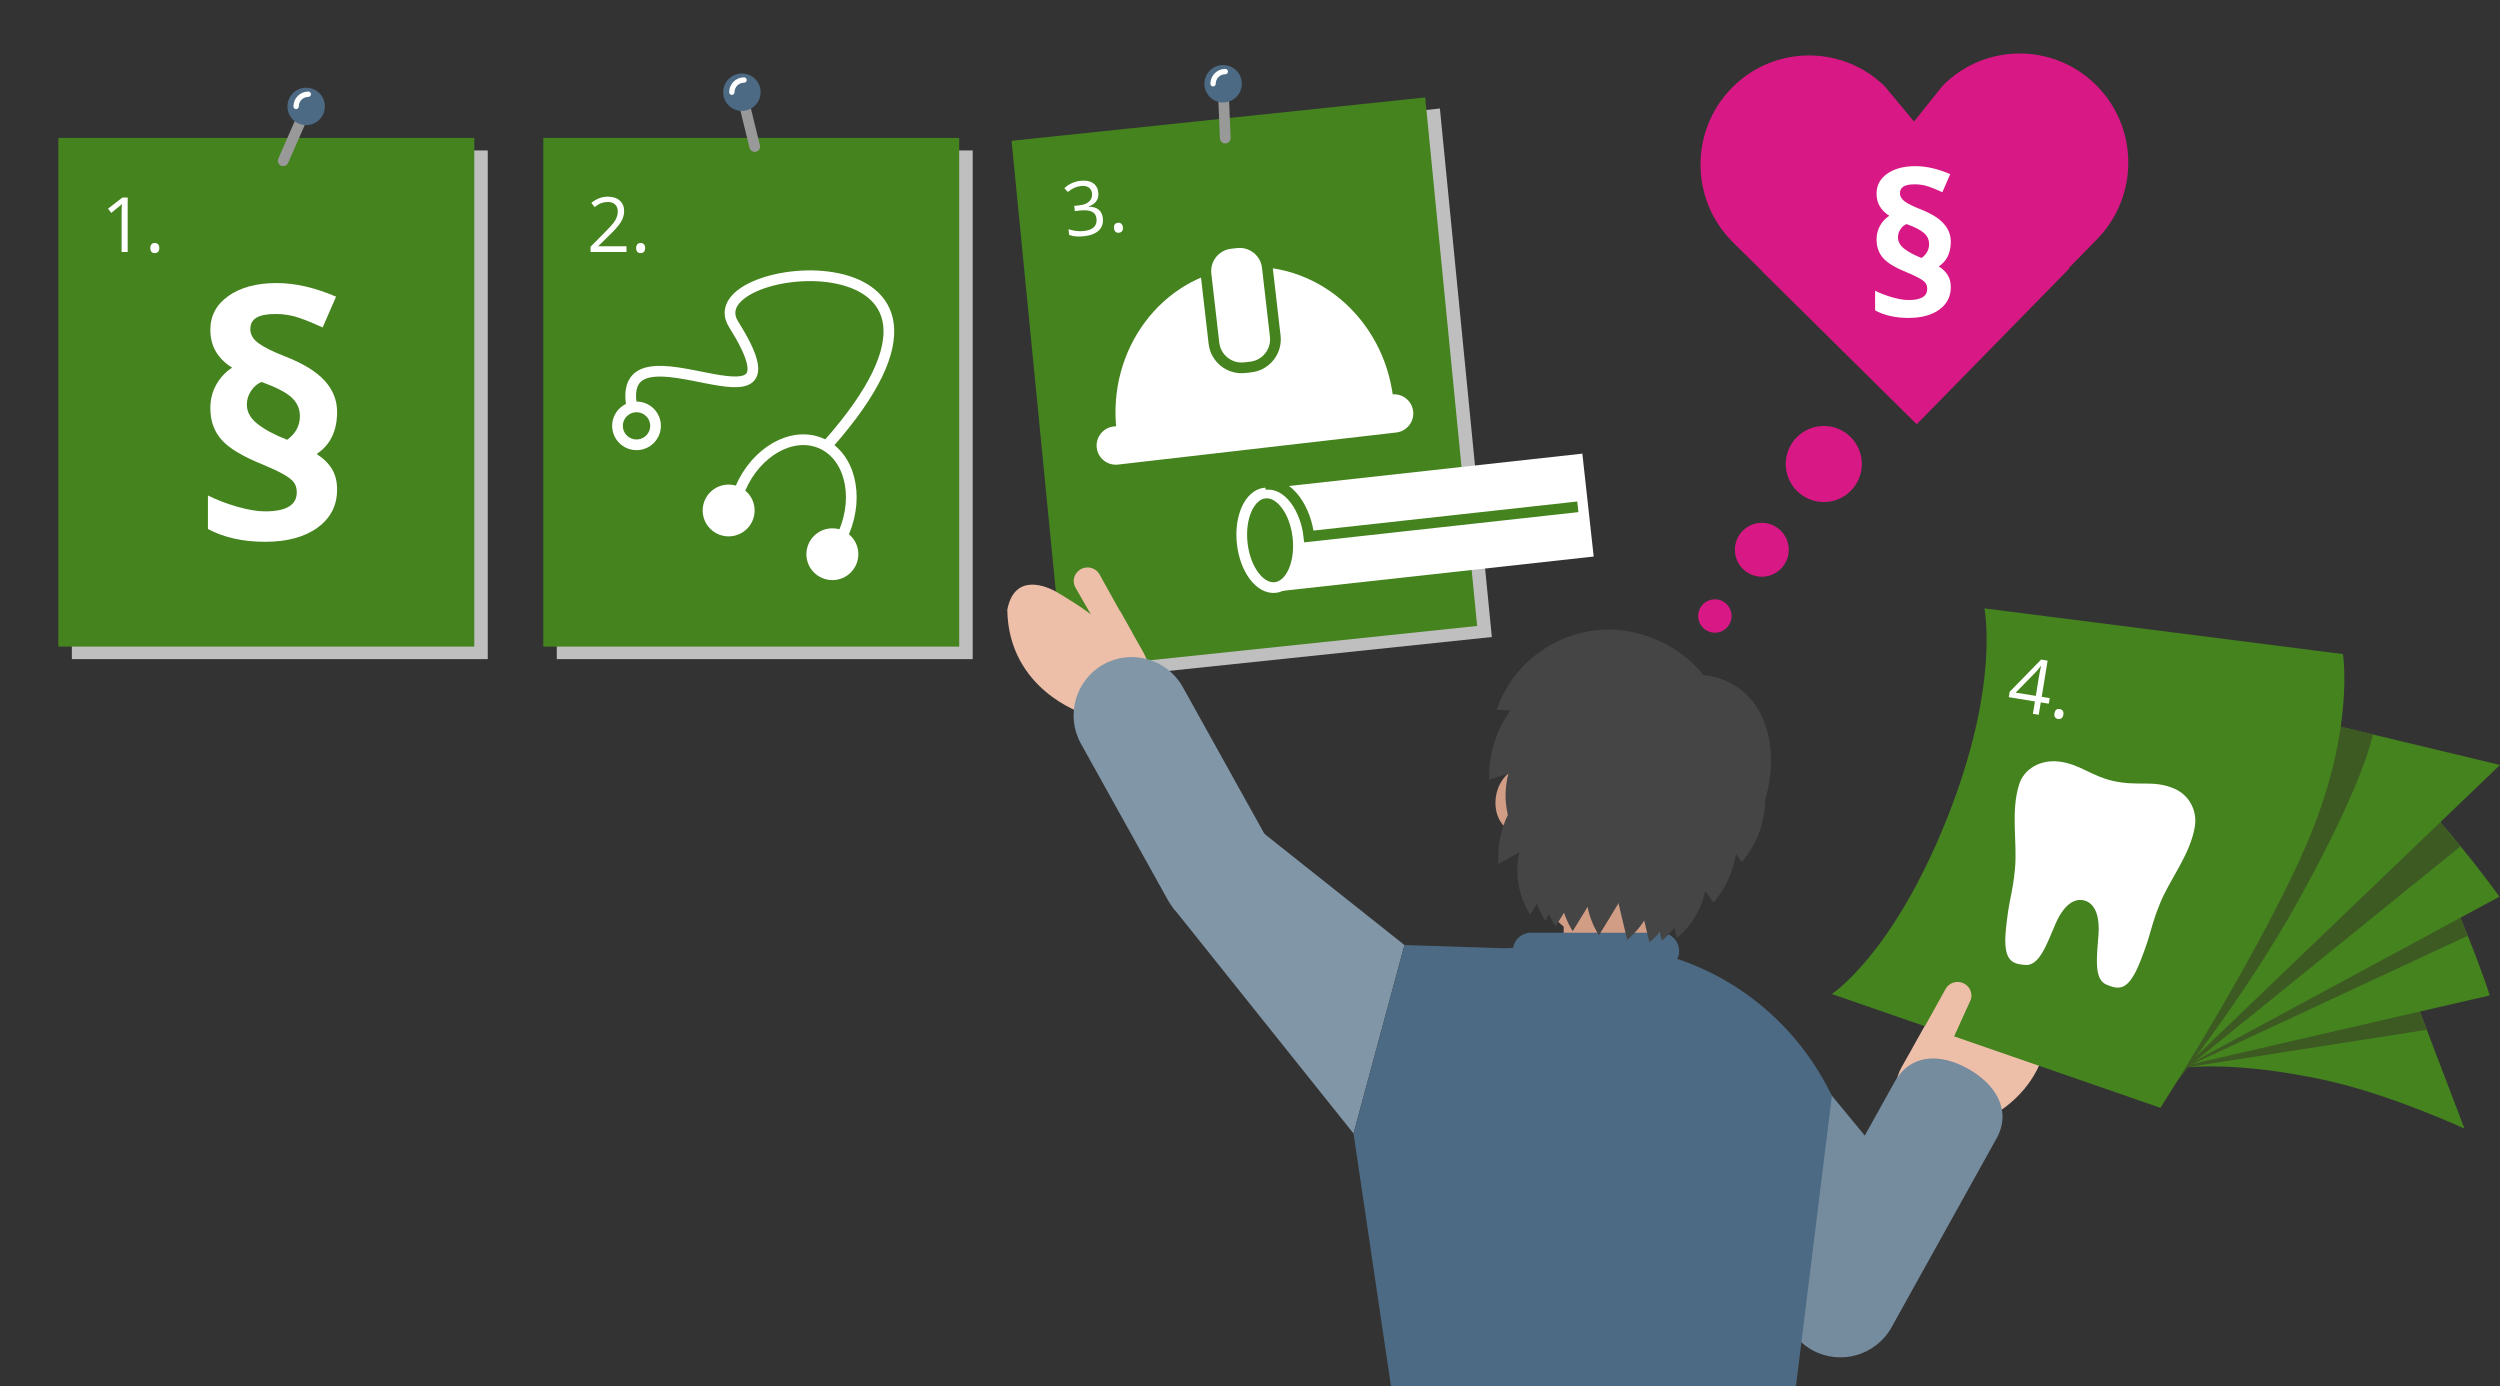 <svg width="514" height="285" viewBox="0 0 514 285" fill="none" xmlns="http://www.w3.org/2000/svg">
<rect x="0" y="0" width="514" height="285" fill="#333333" stroke="none"/>
<g clip-path="url(#clip0_2617_12250)">
<path d="M306.722 130.971L221.673 139.891L211.002 31.223L296.043 22.31L306.722 130.971Z" fill="#BFBFBF"/>
<path d="M303.699 128.694L218.65 137.614L207.979 28.946L293.019 20.033L303.699 128.694Z" fill="#44831E"/>
<path d="M251.472 17.638L251.912 28.388" stroke="#999999" stroke-width="2.2" stroke-miterlimit="10" stroke-linecap="round"/>
<path d="M251.473 21.068C253.598 21.068 255.32 19.346 255.32 17.221C255.32 15.096 253.598 13.373 251.473 13.373C249.348 13.373 247.625 15.096 247.625 17.221C247.625 19.346 249.348 21.068 251.473 21.068Z" fill="#4C6A83"/>
<path d="M249.407 17.221C249.407 15.839 250.53 14.716 251.912 14.716" stroke="white" stroke-width="1.1" stroke-miterlimit="10" stroke-linecap="round"/>
<path d="M225.811 39.554C225.89 40.261 225.756 40.857 225.411 41.344C225.065 41.839 224.539 42.2 223.833 42.428L223.84 42.491C224.736 42.506 225.427 42.71 225.906 43.119C226.385 43.527 226.659 44.093 226.746 44.831C226.864 45.883 226.589 46.731 225.921 47.375C225.254 48.019 224.249 48.419 222.906 48.568C222.325 48.631 221.783 48.647 221.288 48.615C220.794 48.584 220.307 48.482 219.82 48.309L219.686 47.116C220.189 47.296 220.723 47.422 221.273 47.485C221.83 47.547 222.348 47.555 222.827 47.5C224.736 47.288 225.607 46.44 225.442 44.941C225.293 43.606 224.17 43.048 222.066 43.284L220.982 43.401L220.864 42.326L221.964 42.208C222.827 42.114 223.487 41.847 223.942 41.415C224.406 40.983 224.594 40.425 224.524 39.75C224.461 39.208 224.233 38.808 223.833 38.541C223.432 38.274 222.914 38.18 222.278 38.242C221.791 38.297 221.343 38.415 220.935 38.588C220.519 38.769 220.063 39.059 219.553 39.475L218.831 38.698C219.247 38.29 219.734 37.952 220.307 37.685C220.872 37.418 221.485 37.245 222.136 37.175C223.204 37.057 224.068 37.206 224.712 37.638C225.348 38.062 225.717 38.698 225.811 39.554Z" fill="white"/>
<path d="M229.046 46.927C229.007 46.589 229.054 46.322 229.196 46.133C229.329 45.945 229.541 45.835 229.824 45.804C230.114 45.772 230.35 45.835 230.538 45.992C230.719 46.149 230.829 46.393 230.868 46.73C230.908 47.06 230.853 47.319 230.703 47.516C230.554 47.712 230.342 47.822 230.052 47.853C229.792 47.885 229.573 47.822 229.384 47.688C229.204 47.539 229.086 47.288 229.046 46.927Z" fill="white"/>
<path d="M229.557 88.474C227.641 71.827 238.815 56.861 254.528 55.047C270.24 53.233 284.532 65.263 286.448 81.917" fill="white"/>
<path d="M257.174 75.455L255.918 75.596C252.793 75.957 249.95 73.696 249.589 70.578L247.956 56.381C247.594 53.256 249.856 50.413 252.973 50.052L254.23 49.911C257.355 49.55 260.197 51.811 260.559 54.929L262.192 69.126C262.553 72.243 260.3 75.093 257.174 75.455Z" fill="white" stroke="#44831E" stroke-width="2.2" stroke-miterlimit="10"/>
<path d="M287.084 88.921L229.856 95.517C227.704 95.769 225.733 94.206 225.49 92.054C225.239 89.903 226.801 87.932 228.953 87.688L286.181 81.092C288.332 80.841 290.303 82.404 290.547 84.555C290.798 86.707 289.235 88.67 287.084 88.921Z" fill="white"/>
<path d="M325.329 93.269L260.42 100.426L262.753 121.578L327.661 114.422L325.329 93.269Z" fill="white"/>
<path d="M262.201 120.793C265.365 120.444 267.451 115.814 266.859 110.451C266.268 105.089 263.224 101.024 260.06 101.373C256.896 101.722 254.81 106.352 255.401 111.715C255.993 117.077 259.037 121.141 262.201 120.793Z" fill="#44831E" stroke="white" stroke-width="2.2" stroke-miterlimit="10"/>
<path d="M260.103 99.601C265.175 99.091 268.52 104.941 269.109 110.296L324.406 104.202" stroke="#44831E" stroke-width="2.2" stroke-miterlimit="10"/>
<path d="M430.891 17.425C422.096 8.748 407.962 8.874 399.324 17.716L399.332 17.724L393.522 24.987L387.577 17.833L387.585 17.826C378.791 9.149 364.656 9.274 356.019 18.116C347.428 26.911 347.515 41.006 356.176 49.698H356.168L362.238 55.682L362.206 55.713L394.016 87.17L394.079 87.099L394.15 87.162L425.457 55.195L425.363 55.101L431.323 49.007H431.315C439.811 40.158 439.646 26.063 430.891 17.425Z" fill="#D81884"/>
<path d="M440.502 221.178C440.502 221.178 451.118 216.341 477.683 221.995C491.181 224.869 506.697 232.046 506.697 232.046L496.073 204.186L455.861 204.759L440.502 221.178Z" fill="#44831E"/>
<path d="M496.057 204.186L498.939 211.724L440.62 220.84L446.077 211.653L496.057 204.186Z" fill="#3C5A22"/>
<path d="M493.561 181.862C493.561 181.862 499.112 173.083 504.318 185.081C509.517 197.08 511.896 204.657 511.896 204.657L438.013 221.704L493.561 181.862Z" fill="#44831E"/>
<path d="M504.318 185.081L507.341 192.399L443.211 222.277L396.082 194.181L504.318 185.081Z" fill="#3C5A22"/>
<path d="M489.564 168.081C489.564 168.081 492.241 158.046 500.793 167.94C509.344 177.834 513.875 184.359 513.875 184.359L439.12 224.712L489.564 168.081Z" fill="#44831E"/>
<path d="M500.785 167.939L505.858 174.025L446.007 222.474L400.212 208.96L500.785 167.939Z" fill="#3C5A22"/>
<path d="M437.047 138.823L514 157.276L446.006 222.474L397 207.225L437.047 138.823Z" fill="#44831E"/>
<path d="M444.515 226.243L380.126 204.186C380.126 204.186 392.234 198.155 403.392 170.342C414.551 142.537 409.674 132.172 409.674 132.172L487.852 150.986C487.852 150.986 486.345 160.33 472.399 185.426C460.707 206.479 444.515 226.243 444.515 226.243Z" fill="#3C5A22"/>
<path d="M312.721 164.202C310.381 178.925 318.5 192.69 329.933 194.268C339.82 195.635 353.271 185.733 355.611 171.01C357.951 156.287 353.616 143.739 338.398 140.943C322.427 138.014 315.061 149.471 312.721 164.202Z" fill="#D19D85"/>
<path d="M413.381 220.62L407.845 228.127C403.502 232.932 399.301 234.675 394.715 232.155C390.13 229.634 388.441 223.91 390.962 219.434L395.713 210.993C401.798 206.132 391.064 217.259 407.264 209.854C411.849 212.375 415.901 216.144 413.381 220.62Z" fill="#EDBEA8"/>
<path d="M410.593 206.573C413.341 204.846 419.78 202.411 421.209 209.957C420.958 226.33 405.795 231.19 405.795 231.19L403.11 232.344C397.99 232.886 398.854 228.191 396.985 222.144C394.935 215.517 407.837 208.301 410.593 206.573Z" fill="#EDBEA8"/>
<path d="M410.475 234.087L388.881 272.925C385.678 278.681 378.344 280.777 372.588 277.573C366.832 274.37 364.735 267.036 367.939 261.28L389.533 222.442C392.737 216.686 398.815 216.49 404.57 219.694C410.334 222.898 413.679 228.331 410.475 234.087Z" fill="#758C9F"/>
<path d="M332.054 201.209H330.884C326.478 201.209 321.492 197.605 321.492 193.2V188.834C321.492 184.429 325.096 180.825 329.502 180.825H333.436C337.794 180.825 341.359 184.39 341.359 188.748V193.286C341.359 197.644 336.412 201.209 332.054 201.209Z" fill="#D19D85"/>
<path d="M355.336 245.403L363.974 256.977C368.159 262.497 376.953 262.929 383.51 257.943C390.075 252.957 392.014 244.358 387.829 238.838L360.636 205.89" fill="#758C9F"/>
<path d="M376.639 225.301C367.114 205.615 347.79 194.198 326.753 194.198C305.717 194.198 287.806 195.258 286.73 221.705C286.714 222.034 286.219 278.799 286 285.104H369.234L376.639 225.301Z" fill="#4C6A83"/>
<path d="M288.756 194.299L259.671 171.206L241.03 186.447L278.281 233.043L288.756 194.299Z" fill="#8196A7"/>
<path d="M341.492 199.239H314.779C312.721 199.239 311.041 197.559 311.041 195.501C311.041 193.444 312.721 191.764 314.779 191.764H341.492C343.55 191.764 345.23 193.444 345.23 195.501C345.23 197.559 343.55 199.239 341.492 199.239Z" fill="#4C6A83"/>
<path d="M285.999 285.096L278.281 233.043L288.756 194.3L317.974 195.25L285.999 285.096Z" fill="#4C6A83"/>
<path d="M100.284 30.932H14.772V135.517H100.284V30.932Z" fill="#BFBFBF"/>
<path d="M199.985 30.932H114.473V135.517H199.985V30.932Z" fill="#BFBFBF"/>
<path d="M97.512 28.357H12V132.942H97.512V28.357Z" fill="#44831E"/>
<path d="M62.946 22.302L58.227 33.052" stroke="#999999" stroke-width="2.2" stroke-miterlimit="10" stroke-linecap="round"/>
<path d="M62.946 25.725C65.071 25.725 66.794 24.002 66.794 21.877C66.794 19.752 65.071 18.03 62.946 18.03C60.821 18.03 59.098 19.752 59.098 21.877C59.098 24.002 60.821 25.725 62.946 25.725Z" fill="#4C6A83"/>
<path d="M60.881 21.878C60.881 20.495 62.004 19.373 63.386 19.373" stroke="white" stroke-width="1.1" stroke-miterlimit="10" stroke-linecap="round"/>
<path d="M197.213 28.357H111.701V132.942H197.213V28.357Z" fill="#44831E"/>
<path d="M152.533 19.381L155.172 30.131" stroke="#999999" stroke-width="2.2" stroke-miterlimit="10" stroke-linecap="round"/>
<path d="M152.533 22.805C154.658 22.805 156.381 21.082 156.381 18.957C156.381 16.832 154.658 15.109 152.533 15.109C150.408 15.109 148.686 16.832 148.686 18.957C148.686 21.082 150.408 22.805 152.533 22.805Z" fill="#4C6A83"/>
<path d="M150.469 18.957C150.469 17.575 151.591 16.452 152.973 16.452" stroke="white" stroke-width="1.1" stroke-miterlimit="10" stroke-linecap="round"/>
<path d="M43.245 83.92C43.245 82.168 43.645 80.559 44.454 79.106C45.263 77.653 46.346 76.483 47.721 75.588C44.737 73.719 43.245 71.136 43.245 67.822C43.245 64.909 44.493 62.577 46.998 60.826C49.503 59.075 52.793 58.195 56.876 58.195C60.693 58.195 64.76 59.13 69.095 60.991L66.338 67.32C64.815 66.613 63.26 65.969 61.674 65.404C60.096 64.838 58.423 64.556 56.68 64.556C54.866 64.556 53.539 64.815 52.707 65.325C51.874 65.836 51.466 66.621 51.466 67.689C51.466 68.78 52.024 69.73 53.131 70.555C54.238 71.379 56.075 72.29 58.635 73.287C62.294 74.709 64.98 76.358 66.715 78.234C68.443 80.111 69.307 82.263 69.307 84.681C69.307 88.615 67.901 91.497 65.098 93.342C66.488 94.23 67.54 95.258 68.247 96.421C68.953 97.591 69.307 98.988 69.307 100.637C69.307 103.927 67.964 106.542 65.286 108.482C62.601 110.429 59.012 111.395 54.497 111.395C49.943 111.395 46.024 110.515 42.75 108.764V101.87C44.564 102.781 46.582 103.55 48.804 104.186C51.026 104.823 52.919 105.137 54.489 105.137C58.839 105.137 61.014 103.841 61.014 101.242C61.014 100.378 60.81 99.679 60.394 99.145C59.978 98.611 59.264 98.062 58.258 97.496C57.245 96.931 55.848 96.271 54.05 95.517C49.943 93.876 47.116 92.18 45.569 90.437C44.022 88.694 43.245 86.519 43.245 83.92ZM50.752 83.189C50.752 84.681 51.482 86.001 52.942 87.155C54.403 88.309 56.429 89.4 59.036 90.421C60.787 89.157 61.658 87.532 61.658 85.561C61.658 84.053 61.093 82.773 59.962 81.729C58.832 80.684 56.774 79.617 53.79 78.533C52.958 78.847 52.251 79.436 51.655 80.315C51.05 81.187 50.752 82.145 50.752 83.189Z" fill="white"/>
<path d="M232.745 130.114L226.024 118.022C225.246 116.71 223.511 116.271 222.168 117.048C220.825 117.825 220.354 119.529 221.132 120.841L227.987 132.784" fill="#EDBEA8"/>
<path d="M212.706 135.4L218.242 142.906C222.584 147.712 226.785 149.455 231.371 146.935C235.956 144.414 237.645 138.69 235.124 134.214L230.373 125.773C224.288 120.912 235.022 132.039 218.823 124.634C214.237 127.155 210.185 130.924 212.706 135.4Z" fill="#EDBEA8"/>
<path d="M217.716 121.995C214.967 120.268 208.528 117.834 207.099 125.38C207.351 141.752 222.514 146.613 222.514 146.613L225.199 147.767C230.319 148.309 229.455 143.613 231.324 137.567C233.373 130.931 220.472 123.715 217.716 121.995Z" fill="#EDBEA8"/>
<path d="M222.231 152.886L240.126 185.072C243.33 190.828 250.664 192.925 256.42 189.721C262.176 186.517 264.272 179.183 261.069 173.427L243.173 141.241C239.969 135.485 232.635 133.388 226.879 136.592C221.124 139.796 219.027 147.13 222.231 152.886Z" fill="#8196A7"/>
<path d="M170.248 91.355C209.714 46.746 142.404 53.255 150.822 66.659C167.492 93.216 126.016 63.856 129.935 83.809" stroke="white" stroke-width="2.2" stroke-miterlimit="10"/>
<path d="M130.869 91.45C133.029 91.45 134.779 89.706 134.779 87.555C134.779 85.404 133.029 83.66 130.869 83.66C128.709 83.66 126.958 85.404 126.958 87.555C126.958 89.706 128.709 91.45 130.869 91.45Z" stroke="white" stroke-width="2.2" stroke-miterlimit="10"/>
<path d="M152.18 100.511C155.439 92.847 162.851 88.638 168.741 91.119C174.63 93.6 176.758 101.83 173.507 109.494" stroke="white" stroke-width="2.2" stroke-miterlimit="10"/>
<path d="M149.808 110.279C152.757 110.279 155.148 107.896 155.148 104.955C155.148 102.015 152.757 99.631 149.808 99.631C146.859 99.631 144.469 102.015 144.469 104.955C144.469 107.896 146.859 110.279 149.808 110.279Z" fill="white"/>
<path d="M171.136 119.27C174.085 119.27 176.475 116.887 176.475 113.946C176.475 111.006 174.085 108.623 171.136 108.623C168.187 108.623 165.796 111.006 165.796 113.946C165.796 116.887 168.187 119.27 171.136 119.27Z" fill="white"/>
<path d="M26.244 51.811H25.003V43.825C25.003 43.158 25.027 42.53 25.066 41.941C24.956 42.051 24.838 42.161 24.705 42.279C24.572 42.396 23.967 42.891 22.883 43.77L22.208 42.899L25.176 40.606H26.252V51.811H26.244Z" fill="white"/>
<path d="M30.908 51.002C30.908 50.657 30.987 50.398 31.144 50.225C31.301 50.052 31.521 49.958 31.811 49.958C32.11 49.958 32.337 50.044 32.502 50.225C32.667 50.406 32.754 50.665 32.754 51.002C32.754 51.332 32.667 51.591 32.502 51.772C32.337 51.953 32.102 52.039 31.811 52.039C31.552 52.039 31.332 51.96 31.16 51.795C30.987 51.631 30.908 51.371 30.908 51.002Z" fill="white"/>
<path d="M128.788 51.811H121.423V50.712L124.375 47.744C125.278 46.833 125.867 46.181 126.158 45.796C126.448 45.411 126.66 45.027 126.802 44.658C126.943 44.289 127.014 43.896 127.014 43.472C127.014 42.875 126.833 42.396 126.472 42.051C126.111 41.705 125.608 41.525 124.964 41.525C124.501 41.525 124.061 41.603 123.645 41.752C123.229 41.901 122.766 42.184 122.255 42.585L121.58 41.721C122.616 40.865 123.739 40.433 124.956 40.433C126.009 40.433 126.833 40.7 127.43 41.242C128.027 41.784 128.325 42.506 128.325 43.417C128.325 44.124 128.129 44.83 127.728 45.529C127.328 46.228 126.582 47.108 125.49 48.168L123.04 50.571V50.633H128.804V51.811H128.788Z" fill="white"/>
<path d="M130.798 51.002C130.798 50.657 130.877 50.398 131.034 50.225C131.191 50.052 131.411 49.958 131.701 49.958C132 49.958 132.227 50.044 132.392 50.225C132.557 50.406 132.644 50.665 132.644 51.002C132.644 51.332 132.557 51.591 132.392 51.772C132.227 51.953 131.992 52.039 131.701 52.039C131.442 52.039 131.222 51.96 131.05 51.795C130.877 51.631 130.798 51.371 130.798 51.002Z" fill="white"/>
<path d="M444.177 227.766L376.608 204.366C376.608 204.366 389.015 196.42 400.173 168.614C411.331 140.809 407.986 125.081 407.986 125.081L481.712 134.48C481.712 134.48 484.138 149.573 474.966 171.834C465.795 194.095 444.177 227.766 444.177 227.766Z" fill="#44831E"/>
<path d="M317.774 165.348C318.351 161.712 316.535 158.402 313.717 157.954C310.898 157.507 308.146 160.092 307.569 163.728C306.991 167.364 308.808 170.675 311.626 171.122C314.444 171.57 317.197 168.985 317.774 165.348Z" fill="#D19D85"/>
<path d="M309.863 160.731C312.329 145.215 325.419 134.394 339.097 136.561C352.776 138.737 361.877 153.075 359.411 168.591L309.863 160.731Z" fill="#454545"/>
<path d="M331.04 149.588C330.53 147.672 329.203 145.85 320.903 148.065C312.603 150.279 307.79 159.231 310.145 168.057L331.04 149.588Z" fill="#454545"/>
<path d="M346.989 147.593C346.895 144.9 339.985 136.592 327.68 137.024C315.375 137.456 305.756 147.868 306.196 160.275L346.989 147.593Z" fill="#454545"/>
<path d="M327.02 142.773C327.947 140.244 336.349 138.423 348.653 138.697C362.803 139.019 367.326 154.002 361.884 167.46L327.02 142.773Z" fill="#454545"/>
<path d="M354.118 149.148C355.084 146.376 351.354 135.218 338.696 130.797C326.038 126.377 312.171 133.145 307.711 145.905L354.118 149.148Z" fill="#454545"/>
<path d="M336.404 145.513C337.974 143.668 347.491 141.665 355.933 148.842C364.374 156.019 365.34 168.74 358.1 177.252L336.404 145.513Z" fill="#454545"/>
<path d="M333.255 163.487C333.145 161.509 329.87 157.747 321.029 159.247C312.564 160.676 307.578 168.513 308.08 177.629L333.255 163.487Z" fill="#454545"/>
<path d="M329.14 164.264C328.088 162.584 326.282 161.233 319.011 165.796C311.731 170.35 309.76 180.322 314.613 188.065L329.14 164.264Z" fill="#454545"/>
<path d="M332.211 165.489C331.158 163.809 329.352 162.458 322.081 167.021C314.802 171.575 312.831 181.547 317.684 189.29L332.211 165.489Z" fill="#454545"/>
<path d="M334.347 166.707C333.295 165.026 331.489 163.676 324.217 168.238C316.938 172.792 314.967 182.765 319.82 190.507L334.347 166.707Z" fill="#454545"/>
<path d="M337.88 167.649C336.828 165.968 335.022 164.618 327.75 169.18C320.479 173.742 318.5 183.707 323.353 191.449L337.88 167.649Z" fill="#454545"/>
<path d="M343.267 168.505C342.215 166.825 340.409 165.474 333.137 170.036C325.858 174.591 323.887 184.563 328.74 192.306L343.267 168.505Z" fill="#454545"/>
<path d="M335.21 166.29C336.734 165.018 338.862 164.296 344.374 170.884C349.886 177.472 348.669 187.562 341.665 193.42L335.21 166.29Z" fill="#454545"/>
<path d="M338.304 165.717C339.827 164.445 341.955 163.722 347.467 170.31C352.98 176.899 351.763 186.989 344.758 192.847L338.304 165.717Z" fill="#454545"/>
<path d="M332.666 166.628C334.189 165.356 336.317 164.633 341.83 171.222C347.342 177.81 346.125 187.9 339.121 193.758L332.666 166.628Z" fill="#454545"/>
<path d="M328.096 166.101C329.619 164.829 331.747 164.107 337.26 170.695C342.772 177.283 341.555 187.373 334.551 193.231L328.096 166.101Z" fill="#454545"/>
<path d="M330.593 153.86C332.163 152.015 341.681 150.012 350.122 157.189C358.563 164.366 359.529 177.087 352.289 185.599L330.593 153.86Z" fill="#454545"/>
<path d="M334.692 173.994L331.575 173.499C327.672 172.879 324.987 169.18 325.607 165.278C326.228 161.375 329.926 158.689 333.829 159.31L336.946 159.805C340.849 160.425 343.534 164.123 342.914 168.026C342.293 171.929 338.595 174.614 334.692 173.994Z" fill="#454545"/>
<path d="M393.341 215.336L400.063 203.243C400.84 201.932 402.575 201.492 403.918 202.269C405.261 203.047 405.732 204.751 404.955 206.062L400.911 214.959" fill="#EDBEA8"/>
<path d="M374.975 103.22C379.294 103.22 382.796 99.719 382.796 95.4C382.796 91.08 379.294 87.579 374.975 87.579C370.656 87.579 367.154 91.08 367.154 95.4C367.154 99.719 370.656 103.22 374.975 103.22Z" fill="#D81884"/>
<path d="M362.23 118.571C365.287 118.571 367.766 116.093 367.766 113.035C367.766 109.978 365.287 107.5 362.23 107.5C359.173 107.5 356.694 109.978 356.694 113.035C356.694 116.093 359.173 118.571 362.23 118.571Z" fill="#D81884"/>
<path d="M352.58 130.083C354.475 130.083 356.011 128.546 356.011 126.651C356.011 124.756 354.475 123.22 352.58 123.22C350.685 123.22 349.148 124.756 349.148 126.651C349.148 128.546 350.685 130.083 352.58 130.083Z" fill="#D81884"/>
<path d="M385.819 49.236C385.819 48.208 386.054 47.265 386.526 46.417C386.997 45.561 387.641 44.878 388.442 44.36C386.69 43.268 385.819 41.753 385.819 39.806C385.819 38.102 386.549 36.735 388.018 35.707C389.486 34.678 391.418 34.16 393.805 34.16C396.043 34.16 398.43 34.709 400.966 35.801L399.348 39.515C398.453 39.099 397.542 38.722 396.616 38.392C395.689 38.062 394.716 37.897 393.687 37.897C392.619 37.897 391.849 38.047 391.363 38.345C390.876 38.643 390.632 39.107 390.632 39.735C390.632 40.371 390.962 40.936 391.606 41.415C392.258 41.894 393.334 42.428 394.833 43.017C396.977 43.849 398.555 44.815 399.568 45.915C400.581 47.014 401.084 48.278 401.084 49.692C401.084 52 400.259 53.688 398.618 54.772C399.435 55.29 400.047 55.895 400.463 56.578C400.88 57.261 401.084 58.086 401.084 59.052C401.084 60.975 400.299 62.514 398.728 63.653C397.158 64.792 395.045 65.365 392.407 65.365C389.737 65.365 387.444 64.855 385.521 63.818V59.774C386.588 60.308 387.766 60.763 389.07 61.133C390.373 61.502 391.48 61.69 392.407 61.69C394.959 61.69 396.231 60.928 396.231 59.405C396.231 58.895 396.105 58.486 395.87 58.172C395.626 57.858 395.21 57.536 394.613 57.206C394.017 56.877 393.2 56.484 392.148 56.044C389.745 55.078 388.088 54.089 387.177 53.068C386.274 52.032 385.819 50.76 385.819 49.236ZM390.224 48.804C390.224 49.676 390.648 50.453 391.504 51.129C392.36 51.804 393.546 52.448 395.077 53.045C396.105 52.299 396.616 51.348 396.616 50.194C396.616 49.307 396.286 48.561 395.619 47.948C394.951 47.336 393.75 46.708 391.999 46.072C391.512 46.252 391.096 46.606 390.742 47.116C390.397 47.626 390.224 48.192 390.224 48.804Z" fill="white"/>
<path d="M415.186 161.123C413.341 166.714 414.786 173.192 414.283 178.579C413.781 183.966 413.066 184.523 412.422 190.994C411.771 197.527 413.584 198.178 416.411 198.398C419.238 198.618 420.73 194.37 422.63 189.902C423.73 187.311 425.771 184.468 428.465 185.12C431.158 185.772 431.668 189.242 431.456 192.046C431.095 196.891 430.475 201.351 433.09 202.442C435.705 203.542 437.613 203.793 440.031 197.692C442.426 191.653 442.049 190.821 444.067 185.811C446.085 180.793 450.349 175.705 451.268 169.886C451.747 166.848 450.278 163.542 447.035 162.144C442.717 160.283 439.694 161.744 434.425 160.558C429.972 159.553 427.656 157.15 423.526 156.6C419.403 156.035 416.152 158.202 415.186 161.123Z" fill="white"/>
<path d="M421.225 144.68L419.584 144.413L419.167 146.957L417.966 146.761L418.382 144.217L413.003 143.337L413.184 142.238L419.654 135.61L420.989 135.83L419.78 143.266L421.421 143.533L421.225 144.68ZM418.563 143.07L419.16 139.395C419.277 138.673 419.434 137.864 419.631 136.961L419.568 136.953C419.246 137.401 418.955 137.762 418.689 138.045L414.425 142.403L418.563 143.07Z" fill="white"/>
<path d="M422.403 146.659C422.458 146.322 422.576 146.078 422.756 145.929C422.937 145.78 423.172 145.733 423.463 145.772C423.753 145.819 423.965 145.945 424.107 146.141C424.24 146.345 424.28 146.612 424.225 146.95C424.17 147.28 424.044 147.515 423.848 147.664C423.651 147.814 423.408 147.869 423.125 147.821C422.866 147.782 422.67 147.664 422.528 147.476C422.379 147.295 422.34 147.021 422.403 146.659Z" fill="white"/>
</g>
<defs>
<clipPath id="clip0_2617_12250">
<rect width="514" height="285" fill="white"/>
</clipPath>
</defs>
</svg>
